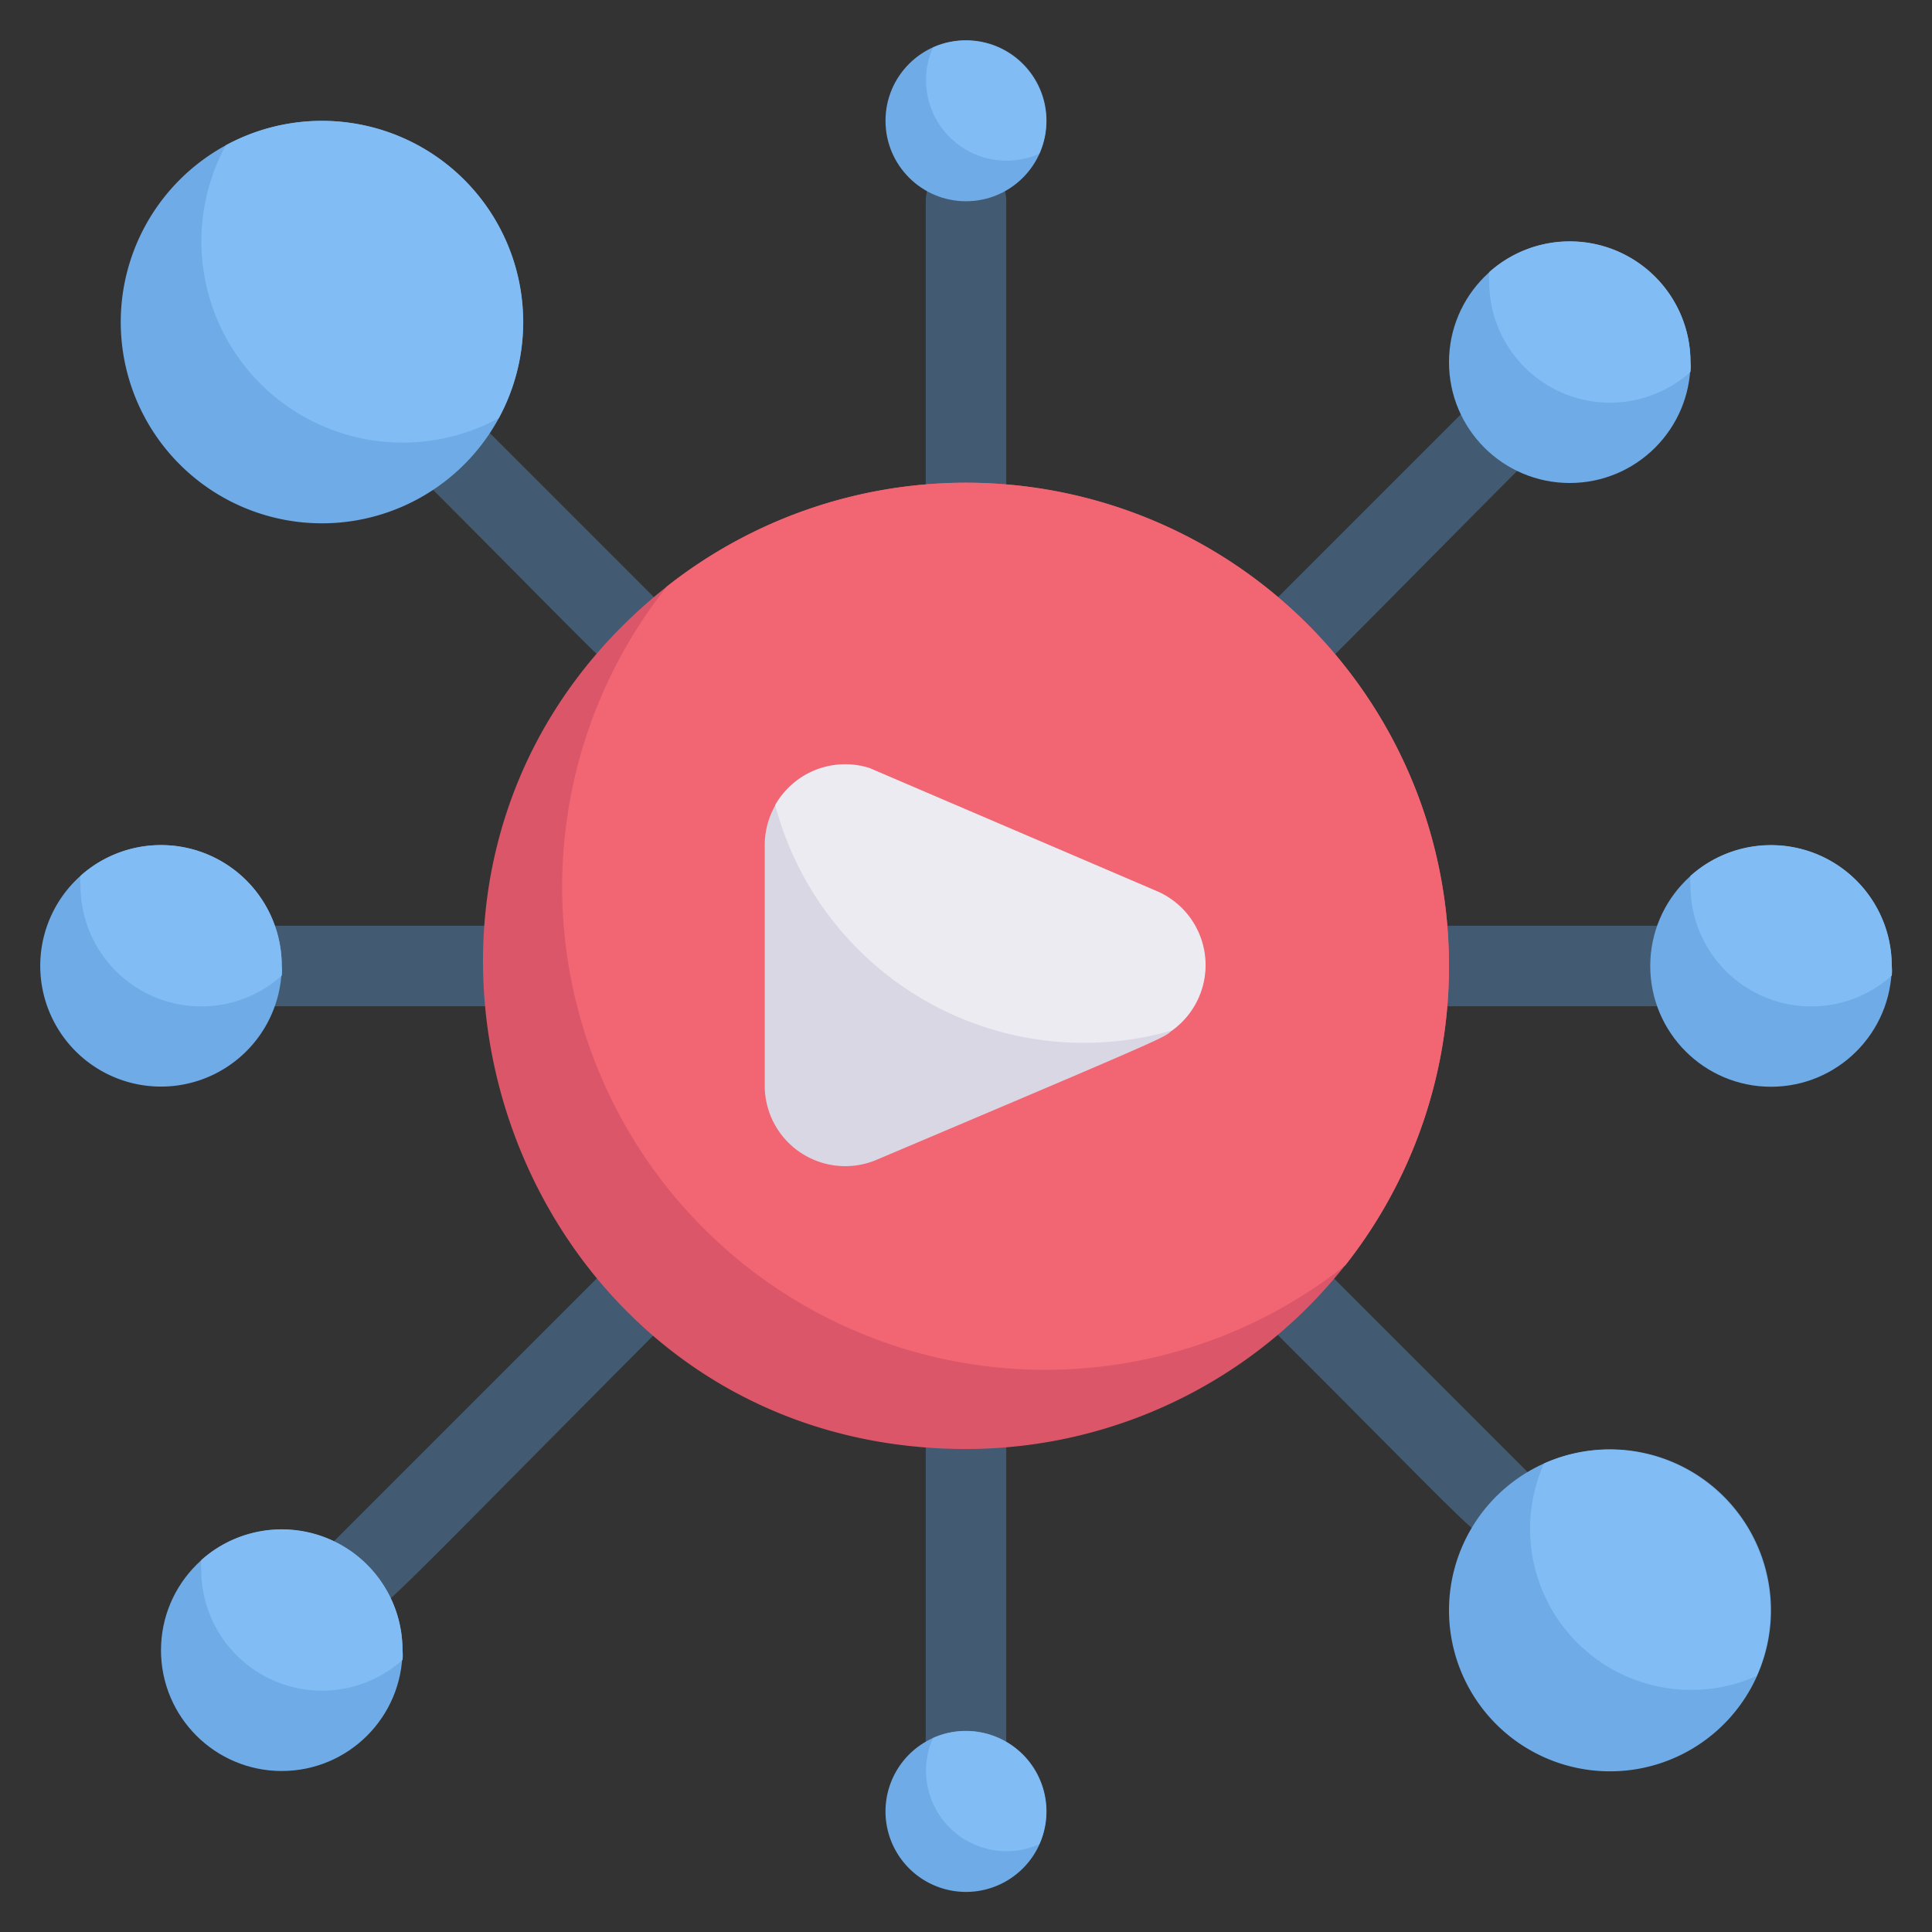 <svg xmlns="http://www.w3.org/2000/svg" viewBox="0 0 48 48"><rect x="0" y="0" width="48" height="48" fill="#333333" stroke="none"/><defs><style>.cls-1{fill:#425b72;}.cls-2{fill:#db5669;}.cls-3{fill:#f26674;}.cls-4{fill:#6fabe6;}.cls-5{fill:#82bcf4;}.cls-6{fill:#dad7e5;}.cls-7{fill:#edebf2;}</style></defs><title>social media network</title><g id="social_media_network" data-name="social media network"><path class="cls-1" d="M41.5,25h-6a1,1,0,0,1,0-2h6A1,1,0,0,1,41.5,25Z"/><path class="cls-1" d="M16,17c-.57,0-.35.06-5.7-5.29a1,1,0,0,1,1.41-1.41l5,5A1,1,0,0,1,16,17Z"/><path class="cls-1" d="M12.5,25h-6a1,1,0,0,1,0-2h6A1,1,0,0,1,12.5,25Z"/><path class="cls-1" d="M8.81,40.19a1,1,0,0,1-.7-1.71l7-7a1,1,0,0,1,1.41,1.41C9,40.44,9.4,40.19,8.81,40.19Z"/><path class="cls-1" d="M23,43.5v-8a1,1,0,0,1,2,0v8A1,1,0,0,1,23,43.5Z"/><path class="cls-1" d="M37.33,38.33c-.57,0-.35.06-5.71-5.29A1,1,0,0,1,33,31.62l5,5A1,1,0,0,1,37.33,38.33Z"/><path class="cls-1" d="M23,12V5a1,1,0,0,1,2,0v7A1,1,0,0,1,23,12Z"/><path class="cls-1" d="M31.68,17.31a1,1,0,0,1-.7-1.7l6-6A1,1,0,0,1,38.39,11C31.79,17.62,32.26,17.31,31.68,17.31Z"/><path class="cls-2" d="M36,24A12,12,0,0,1,24,36C12.62,36,7.68,21.61,16.57,14.57A12,12,0,0,1,36,24Z"/><path class="cls-3" d="M36,24a12,12,0,0,1-2.57,7.43A12,12,0,0,1,16.57,14.57,12,12,0,0,1,36,24Z"/><circle class="cls-4" cx="24" cy="3" r="2"/><path class="cls-4" d="M26,45a2,2,0,1,1-2.82-1.82A2,2,0,0,1,26,45Z"/><path class="cls-5" d="M25.82,45.82a2,2,0,0,1-2.64-2.64A2,2,0,0,1,25.82,45.82Z"/><path class="cls-5" d="M25.82,3.82a2,2,0,0,1-2.64-2.64A2,2,0,0,1,25.82,3.82Z"/><path class="cls-4" d="M7,24a3,3,0,1,1-5-2.24A3,3,0,0,1,7,24Z"/><path class="cls-5" d="M7,24a1,1,0,0,1,0,.24A3,3,0,0,1,2,22a1,1,0,0,1,0-.24A3,3,0,0,1,7,24Z"/><circle class="cls-4" cx="44" cy="24" r="3"/><circle class="cls-4" cx="7" cy="41" r="3"/><circle class="cls-4" cx="39" cy="9" r="3"/><path class="cls-4" d="M44,40a4,4,0,1,1-5.64-3.64A4,4,0,0,1,44,40Z"/><path class="cls-5" d="M43.64,41.64a4,4,0,0,1-5.28-5.28A4,4,0,0,1,43.64,41.64Z"/><path class="cls-4" d="M13,8A5,5,0,1,1,5.61,3.61,5,5,0,0,1,13,8Z"/><path class="cls-5" d="M12.39,10.39A5,5,0,0,1,5.61,3.61,5,5,0,0,1,12.39,10.39Z"/><path class="cls-6" d="M29.12,25.6c-.23.19.25,0-7.33,3.21A2,2,0,0,1,19,27V21a2,2,0,0,1,2.6-1.91l7.12,3.05A2,2,0,0,1,29.12,25.6Z"/><path class="cls-7" d="M29.12,25.6A7.93,7.93,0,0,1,19.26,20a2,2,0,0,1,2.34-.92l7.12,3.05A2,2,0,0,1,29.12,25.6Z"/><path class="cls-5" d="M47,24a1,1,0,0,1,0,.24A3,3,0,0,1,42,22a1,1,0,0,1,0-.24A3,3,0,0,1,47,24Z"/><path class="cls-5" d="M42,9a1,1,0,0,1,0,.24A3,3,0,0,1,37,7a1,1,0,0,1,0-.24A3,3,0,0,1,42,9Z"/><path class="cls-5" d="M10,41a1,1,0,0,1,0,.24A3,3,0,0,1,5,39a1,1,0,0,1,0-.24A3,3,0,0,1,10,41Z"/></g></svg>